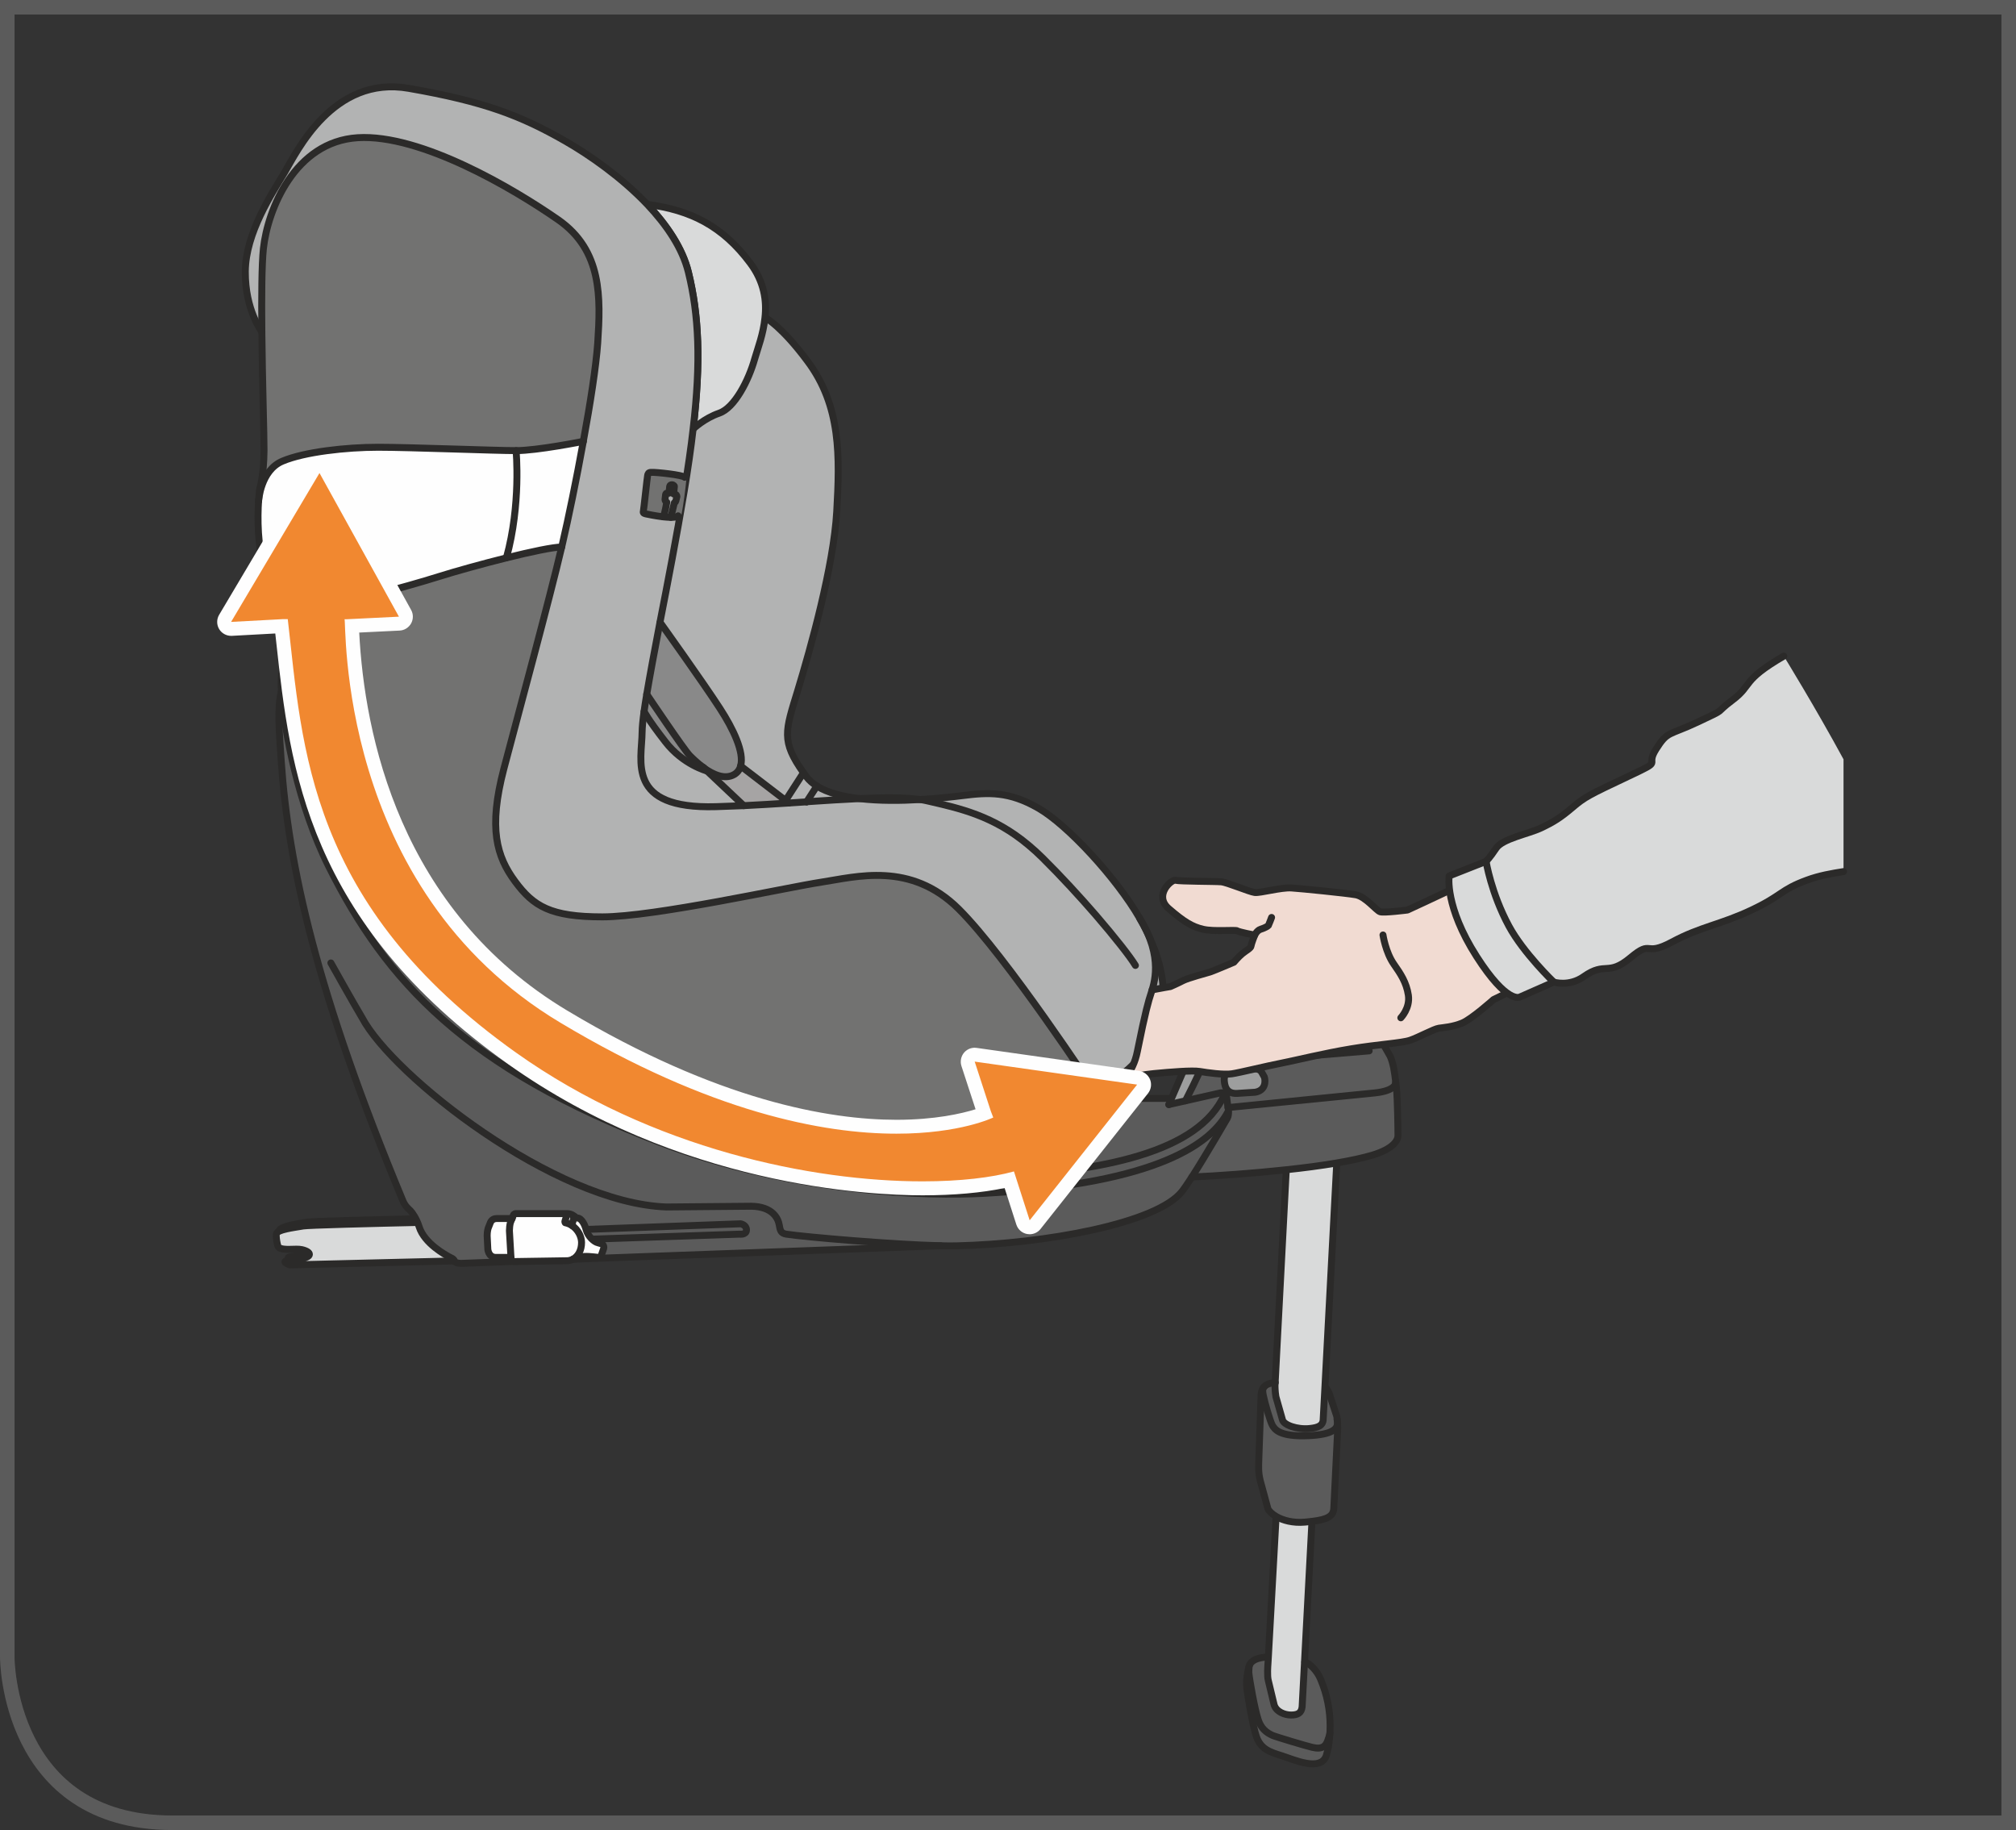 <?xml version="1.0" encoding="UTF-8"?>
<!DOCTYPE svg PUBLIC "-//W3C//DTD SVG 1.1//EN" "http://www.w3.org/Graphics/SVG/1.1/DTD/svg11.dtd">
<!-- Creator: CorelDRAW 2017 -->
<svg xmlns="http://www.w3.org/2000/svg" xml:space="preserve" width="24.424mm" height="22.168mm" version="1.1" style="shape-rendering:geometricPrecision; text-rendering:geometricPrecision; image-rendering:optimizeQuality; fill-rule:evenodd; clip-rule:evenodd"
viewBox="0 0 777.37 705.56"
 xmlns:xlink="http://www.w3.org/1999/xlink">
 <rect x="0" y="0" width="777.37" height="705.56" fill="#333333" stroke="none"/>
 <defs>
  <style type="text/css">
   <![CDATA[
    .str2 {stroke:#5B5B5B;stroke-width:5.61;stroke-miterlimit:4}
    .str0 {stroke:#2B2A29;stroke-width:2.68;stroke-linecap:round;stroke-linejoin:round;stroke-miterlimit:10}
    .str1 {stroke:#2B2A29;stroke-width:2.68;stroke-linecap:round;stroke-linejoin:round;stroke-miterlimit:4}
    .fil6 {fill:none;fill-rule:nonzero}
    .fil8 {fill:#FEFEFE;fill-rule:nonzero}
    .fil5 {fill:#D9DADA;fill-rule:nonzero}
    .fil0 {fill:#B2B3B3;fill-rule:nonzero}
    .fil9 {fill:#9D9E9E;fill-rule:nonzero}
    .fil7 {fill:#898989;fill-rule:nonzero}
    .fil1 {fill:#727271;fill-rule:nonzero}
    .fil2 {fill:#5B5B5B;fill-rule:nonzero}
    .fil10 {fill:#F1DBD2;fill-rule:nonzero}
    .fil11 {fill:#F18830;fill-rule:nonzero}
    .fil3 {fill:#A3CCED;fill-rule:nonzero}
    .fil4 {fill:#A6A4A4;fill-rule:nonzero}
   ]]>
  </style>
 </defs>
 <g id="Слой_x0020_1">
  <path class="fil0" d="M309.83 297.9l-6.91 10.71 1.26 0.99c2.34,-0.17 4.63,-0.32 6.88,-0.46l0 -0.03 3.93 -6.08c-1.63,-1.01 -3.02,-2.22 -4.06,-3.64 -0.37,-0.53 -0.73,-1.01 -1.1,-1.49zm5.17 5.13c4.15,2.63 9.99,4.1 16.41,4.86 -6.22,0.28 -13.07,0.72 -20.34,1.21l3.93 -6.08z"/>
  <path class="fil1" d="M420.24 423.48c-3.07,4.29 -10.03,12.26 -22.27,17.32 -16.88,6.95 -71.87,10 -74.81,10.13l-0.12 0c-54.55,-7.81 -111.67,-29.35 -149.32,-57.76 -13.92,-10.47 -24.39,-23.55 -32.2,-36.97 -8.72,-21.93 -9.76,-38.31 -13.74,-54.06 -4.98,-19.7 -10.9,-50.53 -16.96,-61.16 -3.2,-5.59 -5.41,-10.94 -6.78,-14.7 1.37,3.48 5.49,10.88 14.77,9.11 12,-2.26 37.67,-9.06 50.46,-13.1 6.4,-2.02 16.6,-4.86 26.04,-7.21 9.43,-2.35 18.08,-4.17 21.31,-4.17 -4.68,20.03 -16.36,62.91 -22.28,85.45 -6.05,23.03 -2.82,33.87 4.31,43.49 7.11,9.6 13.71,13.64 33.64,13.64 19.97,0 71.2,-11.37 84.52,-13.39 13.32,-2.01 34.31,-8.08 52.89,10.36 18.54,18.46 52.42,70.08 52.42,70.08 0,0 -0.57,1.12 -1.85,2.95z"/>
  <path class="fil2" d="M397.97 440.8c12.24,-5.05 19.2,-13.02 22.26,-17.33l31.5 0 18.84 -2.11 2.63 3.3 -11.82 14.56c0,0 -18.91,13.07 -85.47,15.1 -16.74,0.54 -34.4,-0.78 -52.76,-3.39 2.95,-0.12 57.96,-3.18 74.83,-10.14z"/>
  <path class="fil3" d="M354.7 308.25c-7.25,0.44 -15.68,0.53 -23.29,-0.37 9.46,-0.44 17.45,-0.48 23.29,0.37z"/>
  <path class="fil0" d="M295.49 122.67c0,0 6.15,3.48 15.76,16.38 13.18,17.45 12.55,37.19 11.38,58.18 -1.17,21 -10.11,52.84 -15.05,69.02 -4.77,15.59 -6.43,19.42 2.23,31.64l-6.9 10.72 -17.35 -13.31c1.47,-5.21 -2.79,-14.24 -7.98,-22.21 -6.57,-10.11 -23.06,-33.14 -23.06,-33.14l-0.04 0c3.02,-15.45 6.45,-33.21 9.35,-50.57 1.46,-8.74 2.62,-16.71 3.45,-24.03l0.04 0c0,0 4.17,-4.05 10.04,-6.08 5.9,-2.02 11.34,-12.62 13.69,-21 1.17,-4.04 3.3,-9.51 3.92,-15.71l0.53 0.09z"/>
  <path class="fil4" d="M286.78 310.6l-14.16 -13.35 -1.21 -1.18c3.5,2.51 7.99,4.62 11.64,2.56 1.32,-0.77 2.15,-1.91 2.53,-3.32l17.33 13.31 1.26 0.98c-5.6,0.37 -11.45,0.73 -17.39,1.01z"/>
  <path class="fil5" d="M277.35 159.28c-5.86,2.02 -10.03,6.06 -10.03,6.06l-0.04 0c3.05,-25.92 2.23,-43.86 -1.83,-60.4 -2.27,-9.27 -8.34,-18.21 -15.85,-26.14 16.88,2.19 29.04,8.41 39.66,22.58 5.47,7.28 6.45,14.64 5.7,21.2 -0.62,6.18 -2.74,11.65 -3.92,15.69 -2.35,8.38 -7.78,18.98 -13.69,21z"/>
  <path class="fil6 str0" d="M277.35 159.28c-5.86,2.02 -10.03,6.06 -10.03,6.06l-0.04 0c3.05,-25.92 2.23,-43.86 -1.83,-60.4 -2.27,-9.27 -8.34,-18.21 -15.85,-26.14 16.88,2.19 29.04,8.41 39.66,22.58 5.47,7.28 6.45,14.64 5.7,21.2 -0.62,6.18 -2.74,11.65 -3.92,15.69 -2.35,8.38 -7.78,18.98 -13.69,21z"/>
  <path class="fil7" d="M283.06 298.63c-3.65,2.07 -8.14,-0.04 -11.64,-2.55l-0.12 -0.12c-2.48,-1.77 -4.43,-3.76 -5.33,-4.65 -2.15,-2.16 -16.57,-23.63 -16.57,-23.63 1.28,-7.53 3.07,-17.08 5.11,-27.72l0.03 0c0,0 16.51,23.03 23.06,33.15 5.18,7.96 9.46,16.99 8,22.2 -0.39,1.43 -1.21,2.55 -2.53,3.32z"/>
  <path class="fil0" d="M286.78 310.6c-3.57,0.16 -7.12,0.28 -10.72,0.4 -34.8,1.01 -28.53,-17.68 -28.45,-28.81 0.01,-1.81 0.28,-4.48 0.75,-7.89 0,0 1.34,2.84 8.19,11.66 6.81,8.86 16.08,11.29 16.08,11.29l14.16 13.35z"/>
  <path class="fil7" d="M271.42 296.08l1.22 1.17c0,0 -9.27,-2.43 -16.09,-11.29 -6.86,-8.81 -8.19,-11.65 -8.19,-11.65 0.26,-1.99 0.64,-4.21 1.02,-6.64 0,0 14.43,21.49 16.57,23.62 0.9,0.9 2.85,2.89 5.33,4.66l0.12 0.12z"/>
  <path class="fil8" d="M224.93 170.16c-2.69,14.72 -5.77,29.7 -8.04,39.45 -0.09,0.4 -0.21,0.84 -0.31,1.3 -3.23,0 -11.88,1.81 -21.31,4.17 5.7,-20.61 3.71,-41.34 3.71,-41.34 8.2,0 25.94,-3.57 25.94,-3.57z"/>
  <path class="fil8" d="M199 173.72c0,0 1.99,20.76 -3.73,41.34 -9.43,2.36 -19.63,5.19 -26.03,7.21 -12.8,4.05 -38.47,10.85 -50.47,13.12 -9.27,1.77 -13.38,-5.63 -14.76,-9.11 -0.12,-0.28 -0.2,-0.53 -0.28,-0.78 -0.08,-0.24 -0.17,-0.53 -0.28,-0.76 -0.04,-0.12 -0.04,-0.2 -0.04,-0.2 -0.8,-2.39 -1.2,-3.81 -1.2,-3.81 -3.04,-10.23 -2.92,-21.36 -2.5,-27.55 0,0 0.73,-11.89 9.23,-15.4 8.45,-3.57 24.59,-5.36 36.87,-5.36 12.27,0 45,1.3 53.19,1.3z"/>
  <path class="fil3" d="M103.46 224.74c0.12,0.25 0.2,0.53 0.28,0.78 -0.12,-0.37 -0.24,-0.62 -0.28,-0.78z"/>
  <path class="fil1" d="M100.15 188.37c0,0 1.59,-4.81 1.65,-14.65 0.04,-5.78 -0.63,-26.61 -0.82,-45.8 -0.16,-13.39 -0.07,-25.97 0.58,-32.11 1.63,-14.9 12.02,-41.2 36.36,-42.74 24.31,-1.49 60.22,19.75 77.28,31.64 17.08,11.86 16.4,30.07 15.27,47.51 -0.6,8.72 -2.82,23.22 -5.54,37.95 0,0 -17.75,3.55 -25.94,3.55 -8.19,0 -40.91,-1.28 -53.19,-1.28 -12.28,0 -28.42,1.76 -36.87,5.33 -8.5,3.53 -9.23,15.4 -9.23,15.4 0.18,-2.98 0.44,-4.81 0.44,-4.81z"/>
  <path class="fil0" d="M137.92 53.07c-24.32,1.54 -34.73,27.84 -36.34,42.74 -0.66,6.14 -0.74,18.73 -0.6,32.11 0,0 -6.49,-8.33 -6.39,-23.25 0.1,-14.95 10.44,-30.35 15.11,-38.17 4.65,-7.85 18.68,-37.58 47.96,-32.45 29.22,5.1 43.22,10.57 60.34,20.36 9.62,5.5 21.84,14.12 31.6,24.4 7.51,7.93 13.6,16.87 15.85,26.13 4.06,16.55 4.88,34.48 1.84,60.41 -0.84,7.33 -2,15.29 -3.45,24.04 -2.9,17.35 -6.33,35.11 -9.35,50.57 -2.03,10.63 -3.83,20.19 -5.1,27.71 -0.39,2.43 -0.76,4.65 -1.03,6.64 -0.47,3.4 -0.73,6.06 -0.74,7.89 -0.09,11.13 -6.34,29.81 28.44,28.8 3.6,-0.11 7.16,-0.24 10.72,-0.39 5.94,-0.29 11.79,-0.67 17.4,-1.02 2.34,-0.16 4.62,-0.33 6.87,-0.44l0 -0.04c7.3,-0.48 14.13,-0.93 20.36,-1.21 7.6,0.89 16.03,0.81 23.28,0.36 7.25,-0.4 13.39,-1.12 16.55,-1.53 9.99,-1.26 17.82,-1.67 29.1,4.81 11.33,6.48 29.51,27.47 39.12,42.49 29.31,45.81 -17.37,66.51 -17.37,66.51 0,0 -33.89,-51.63 -52.42,-70.07 -18.57,-18.45 -39.57,-12.39 -52.89,-10.37 -13.32,2.02 -64.55,13.4 -84.53,13.4 -19.93,0 -26.52,-4.05 -33.62,-13.64 -7.14,-9.62 -10.38,-20.47 -4.33,-43.49 5.93,-22.53 17.6,-65.43 22.29,-85.46 0.08,-0.44 0.21,-0.89 0.29,-1.28 2.28,-9.76 5.37,-24.72 8.05,-39.46 2.71,-14.72 4.95,-29.21 5.53,-37.95 1.15,-17.43 1.81,-35.65 -15.26,-47.49 -17.07,-11.89 -52.97,-33.14 -77.3,-31.64z"/>
  <path class="fil6 str0" d="M118.69 283.45c0,0 2.4,37.58 22.81,72.75 7.81,13.43 18.28,26.5 32.21,36.98 37.66,28.39 94.78,49.93 149.31,57.75"/>
  <line class="fil6 str0" x1="451.73" y1="423.48" x2="420.24" y2= "423.48" />
  <path class="fil6 str0" d="M104.02 226.28c1.36,3.76 3.57,9.11 6.78,14.69 0.74,1.32 1.51,2.98 2.26,4.89"/>
  <path class="fil6 str0" d="M103.46 224.74c0.12,0.25 0.2,0.53 0.28,0.78"/>
  <path class="fil6 str0" d="M323.03 450.93l0.12 0c2.95,-0.12 57.95,-3.18 74.82,-10.13 12.23,-5.04 19.2,-13.02 22.25,-17.33 1.28,-1.82 1.87,-2.94 1.87,-2.94 0,0 -33.9,-51.64 -52.42,-70.08 -18.58,-18.46 -39.58,-12.38 -52.9,-10.36 -13.32,2.03 -64.55,13.4 -84.51,13.4 -19.93,0 -26.54,-4.05 -33.63,-13.64 -7.13,-9.62 -10.38,-20.47 -4.33,-43.5 5.93,-22.52 17.61,-65.4 22.29,-85.45 0.09,-0.44 0.21,-0.89 0.3,-1.29 2.28,-9.74 5.37,-24.7 8.04,-39.44 2.72,-14.73 4.95,-29.21 5.55,-37.95 1.14,-17.45 1.8,-35.65 -15.26,-47.51 -17.07,-11.88 -52.97,-33.14 -77.3,-31.62 -24.32,1.52 -34.73,27.82 -36.35,42.71 -0.65,6.14 -0.74,18.73 -0.6,32.12 0.19,19.18 0.88,40.02 0.84,45.81 -0.08,9.82 -1.66,14.64 -1.66,14.64 0,0 -0.26,1.81 -0.45,4.82 -0.4,6.18 -0.52,17.3 2.51,27.54 0,0 0.4,1.43 1.2,3.81"/>
  <path class="fil6 str0" d="M99.71 193.19c0,0 0.74,-11.9 9.24,-15.41 8.44,-3.57 24.59,-5.35 36.86,-5.35 12.27,0 45,1.3 53.19,1.3 8.2,0 25.94,-3.57 25.94,-3.57"/>
  <path class="fil6 str0" d="M103.42 224.55c0,0 0,0.09 0.04,0.2 0.03,0.17 0.16,0.42 0.28,0.76 0.07,0.25 0.16,0.49 0.28,0.77 1.36,3.48 5.48,10.88 14.76,9.11 12,-2.27 37.67,-9.06 50.46,-13.11 6.4,-2.02 16.61,-4.85 26.04,-7.21 9.43,-2.34 18.08,-4.17 21.31,-4.17"/>
  <path class="fil6 str0" d="M199 173.72c0,0 1.99,20.76 -3.73,41.34"/>
  <path class="fil6 str0" d="M311.06 309.1c7.29,-0.48 14.13,-0.93 20.34,-1.21 9.46,-0.44 17.45,-0.48 23.29,0.36 0.98,0.12 1.87,0.28 2.69,0.48 12.68,2.92 25.67,5.7 39.33,17.2 1.75,1.46 3.5,3.03 5.29,4.82 7.12,7.04 14.35,14.93 20.53,22.05 7.39,8.58 13.22,15.98 15.29,19.41"/>
  <path class="fil6 str0" d="M100.98 127.93c0,0 -6.49,-8.33 -6.39,-23.27 0.11,-14.93 10.44,-30.34 15.12,-38.15 4.64,-7.85 18.67,-37.58 47.94,-32.45 29.22,5.1 43.23,10.56 60.34,20.34 9.62,5.51 21.84,14.13 31.6,24.4 7.5,7.94 13.58,16.88 15.85,26.14 4.06,16.55 4.88,34.47 1.83,60.41 -0.83,7.32 -1.99,15.29 -3.44,24.04 -2.9,17.35 -6.33,35.11 -9.35,50.56 -2.04,10.64 -3.83,20.19 -5.1,27.72 -0.39,2.43 -0.77,4.65 -1.03,6.64 -0.47,3.4 -0.73,6.06 -0.75,7.89 -0.08,11.13 -6.33,29.81 28.45,28.8 3.6,-0.12 7.16,-0.24 10.72,-0.39 5.94,-0.29 11.79,-0.66 17.4,-1.02 2.34,-0.17 4.62,-0.32 6.87,-0.45"/>
  <path class="fil6 str0" d="M422.09 420.53c0,0 45.34,-18.01 17.37,-66.52 -8.9,-15.44 -27.8,-36 -39.12,-42.47 -11.29,-6.47 -19.12,-6.08 -29.1,-4.82 -3.16,0.4 -9.31,1.12 -16.54,1.54 -7.25,0.44 -15.68,0.53 -23.29,-0.37 -6.42,-0.76 -12.26,-2.22 -16.43,-4.84 -1.63,-1.02 -3,-2.22 -4.07,-3.65 -0.36,-0.53 -0.72,-1.01 -1.09,-1.48 -8.67,-12.24 -7,-16.08 -2.23,-31.66 4.94,-16.18 13.86,-48.01 15.05,-69.01 1.18,-21.01 1.79,-40.73 -11.38,-58.18 -9.61,-12.91 -15.77,-16.39 -15.77,-16.39"/>
  <path class="fil6 str0" d="M271.29 295.95c-2.48,-1.79 -4.43,-3.76 -5.32,-4.65 -2.17,-2.15 -16.59,-23.64 -16.59,-23.64"/>
  <path class="fil6 str0" d="M254.53 239.95c0,0 16.5,23.03 23.05,33.14 5.19,7.97 9.47,17 8,22.21 -0.37,1.43 -1.2,2.55 -2.51,3.32 -3.66,2.07 -8.15,-0.04 -11.66,-2.55"/>
  <polyline class="fil6 str0" points="271.05,295.75 271.3,295.96 271.42,296.08 272.64,297.25 286.78,310.61 "/>
  <polyline class="fil6 str0" points="285.58,295.31 302.93,308.62 304.18,309.59 "/>
  <path class="fil6 str0" d="M272.63 297.25c0,0 -9.27,-2.43 -16.09,-11.29 -6.85,-8.81 -8.17,-11.66 -8.17,-11.66"/>
  <line class="fil6 str0" x1="309.83" y1="297.9" x2="302.92" y2= "308.61" />
  <polyline class="fil6 str0" points="314.99,303.03 311.06,309.1 311.06,309.15 "/>
  <path class="fil2" d="M246.62 468.32l-17.63 0.26 0.02 2.1c0,0.5 -0.42,0.93 -0.92,0.94l-1.55 0.01c-0.51,0.01 -0.95,-0.42 -0.95,-0.92l-0.02 -2.08 -4.02 0.05 0.02 2.07c0.01,0.5 -0.41,0.91 -0.92,0.92l-1.55 0.01c-0.52,0 -0.94,-0.4 -0.94,-0.91l-0.01 -2.04 -4.66 0.08 0.01 1.46 -1.66 0.02 -0.04 -1.47c0,0 -89.67,1.67 -93.72,2.39 -4.06,0.7 -9.17,1.57 -10.26,2.93 -2.32,2.94 5.18,5.1 9.85,6.19 4.08,0.97 3.45,2.86 0.3,3.26 -2.51,0.32 -1.71,0.3 -5.35,0.81 -3.65,0.5 0.4,1.82 0.4,1.82l64.1 -1.56 1.72 -3.06 11.87 -0.6 50.33 -0.81 5.88 -0.6 -0.3 -11.27z"/>
  <path class="fil6 str1" d="M246.62 468.32l-17.63 0.26 0.02 2.1c0,0.5 -0.42,0.93 -0.92,0.94l-1.55 0.01c-0.51,0.01 -0.95,-0.42 -0.95,-0.92l-0.02 -2.08 -4.02 0.05 0.02 2.07c0.01,0.5 -0.41,0.91 -0.92,0.92l-1.55 0.01c-0.52,0 -0.94,-0.4 -0.94,-0.91l-0.01 -2.04 -4.66 0.08 0.01 1.46 -1.66 0.02 -0.04 -1.47c0,0 -89.67,1.67 -93.72,2.39 -4.06,0.7 -9.17,1.57 -10.26,2.93 -2.32,2.94 5.18,5.1 9.85,6.19 4.08,0.97 3.45,2.86 0.3,3.26 -2.51,0.32 -1.71,0.3 -5.35,0.81 -3.65,0.5 0.4,1.82 0.4,1.82l64.1 -1.56 1.72 -3.06 11.87 -0.6 50.33 -0.81 5.88 -0.6 -0.3 -11.27z"/>
  <path class="fil0" d="M245.39 469.78l-17.63 0.25 0.02 2.1c0,0.51 -0.41,0.93 -0.92,0.94l-1.55 0.01c-0.51,0 -0.94,-0.42 -0.94,-0.92l-0.02 -2.08 -4.02 0.07 0.02 2.06c0.01,0.49 -0.42,0.92 -0.92,0.92l-1.55 0.01c-0.52,0 -0.95,-0.4 -0.95,-0.9l0 -2.04 -4.66 0.08 0.01 1.45 -1.66 0.02 -0.03 -1.46c0,0 -89.67,1.67 -93.72,2.38 -4.06,0.71 -9.47,1.39 -10.26,2.94 -0.6,1.21 0.32,5.28 1.43,5.57 2.23,0.61 6.25,0.09 8.42,0.62 4.07,0.98 3.45,2.85 0.3,3.26 -2.51,0.32 -1.71,0.3 -5.36,0.81 -3.65,0.5 0.4,1.82 0.4,1.82l64.1 -1.56 1.72 -3.07 11.87 -0.59 50.33 -0.82 5.88 -0.61 -0.3 -11.26z"/>
  <path class="fil5" d="M245.39 469.78l-17.63 0.25 0.02 2.1c0,0.51 -0.41,0.93 -0.92,0.94l-1.55 0.01c-0.51,0 -0.94,-0.42 -0.94,-0.92l-0.02 -2.08 -4.02 0.07 0.02 2.06c0.01,0.49 -0.42,0.92 -0.92,0.92l-1.55 0.01c-0.52,0 -0.95,-0.4 -0.95,-0.9l0 -2.04 -4.66 0.08 0.01 1.45 -1.66 0.02 -0.03 -1.46c0,0 -89.67,1.67 -93.72,2.38 -4.06,0.71 -9.61,1.34 -10.26,2.94 -0.36,0.92 0.38,5.02 0.84,5.33 2.02,1.38 6.56,0.27 9,0.85 4.07,0.98 3.45,2.85 0.3,3.26 -2.51,0.32 -1.71,0.3 -5.36,0.81 -3.65,0.5 0.4,1.82 0.4,1.82l64.1 -1.56 1.72 -3.07 11.87 -0.59 50.33 -0.82 5.88 -0.61 -0.3 -11.26z"/>
  <path class="fil6 str1" d="M245.39 469.78l-17.63 0.25 0.02 2.1c0,0.51 -0.41,0.93 -0.92,0.94l-1.55 0.01c-0.51,0 -0.94,-0.42 -0.94,-0.92l-0.02 -2.08 -4.02 0.07 0.02 2.06c0.01,0.49 -0.42,0.92 -0.92,0.92l-1.55 0.01c-0.52,0 -0.95,-0.4 -0.95,-0.9l0 -2.04 -4.66 0.08 0.01 1.45 -1.66 0.02 -0.03 -1.46c0,0 -89.67,1.67 -93.72,2.38 -4.06,0.71 -9.61,1.34 -10.26,2.94 -0.36,0.92 0.38,5.02 0.84,5.33 2.02,1.38 6.56,0.27 9,0.85 4.07,0.98 3.45,2.85 0.3,3.26 -2.51,0.32 -1.71,0.3 -5.36,0.81 -3.65,0.5 0.4,1.82 0.4,1.82l64.1 -1.56 1.72 -3.07 11.87 -0.59 50.33 -0.82 5.88 -0.61 -0.3 -11.26z"/>
  <path class="fil2" d="M515.76 548.59c-0.07,-1.35 -0.24,-2.58 -0.6,-3.42l-2.57 -7.93c0,0 -0.64,-1.47 -1.62,-2.59l-0.08 0 -0.67 12.38c0,2.61 -1.98,3.42 -5.19,3.73 -4.86,0.51 -10.18,-1.36 -10.54,-3.48l-2.5 -8.77c-0.35,-2 -0.35,-4.17 -0.35,-4.17l0.07 -1.31c-1.88,0.23 -5.28,0.54 -5.41,4.97l0 0.08 -0.88 23.95c-0.11,3.84 -0.25,5.59 0.51,8.69l2.97 10.92c0.36,0.84 1.5,2.06 3.28,3.04 2.52,1.45 6.3,2.58 11.09,2.14 0.92,-0.09 1.79,-0.18 2.58,-0.27 6.16,-0.74 8.25,-2.06 8.44,-4.91l1.51 -29.9c0.06,-0.99 0.06,-2.11 -0.04,-3.15z"/>
  <path class="fil2" d="M509.16 647.27c-1.24,-3.01 -3.98,-5.93 -6.04,-6.52l-0.09 0 -0.92 17.29c-0.27,2.49 -1.82,3.15 -4.29,3.15 -2.46,0 -5.7,-1.23 -6.51,-3.9l-2.22 -9.3c-0.54,-1.85 -0.19,-6.14 -0.19,-6.14l0.19 -3.08 -0.19 0c-1.21,0.22 -6.42,0.22 -7.34,3.84 -0.2,0.79 -0.36,1.47 -0.44,2.12 -0.52,2.43 -0.52,4.21 -0.3,6.41 0.3,2.81 2.23,14.06 3.63,18.25 1.68,5.02 5.38,6.13 9.85,7.53 4.46,1.39 15.24,6.39 17.2,-0.32 0.58,-1.98 0.97,-4.1 1.16,-6.28 0.18,-1.59 0.24,-3.26 0.24,-4.96 0,-5.81 -1.07,-11.89 -3.72,-18.11z"/>
  <path class="fil5" d="M491.7 533.03l4.28 -81.93 -0.02 -0.33c6.86,-0.74 13.55,-1.62 19.46,-2.63l0.04 0.21 -4.56 86.28 -0.65 12.41c0,2.59 -2,3.39 -5.22,3.72 -4.83,0.51 -10.16,-1.36 -10.52,-3.48l-2.5 -8.77c-0.37,-2 -0.37,-4.17 -0.37,-4.17l0.08 -1.31z"/>
  <path class="fil5" d="M505.89 586.7l-2.86 54.06 -0.93 17.27c-0.26,2.5 -1.8,3.17 -4.26,3.17 -2.47,0 -5.72,-1.23 -6.51,-3.91l-2.23 -9.27c-0.54,-1.87 -0.18,-6.16 -0.18,-6.16l0.18 -3.06 2.97 -53.83 0.12 -0.28c2.51,1.44 6.3,2.58 11.1,2.13 0.92,-0.09 1.77,-0.19 2.58,-0.28l0.04 0.16z"/>
  <path class="fil6 str0" d="M495.98 451.09l-4.28 81.93 -0.06 1.31c0,0 0,2.17 0.35,4.17l2.5 8.78c0.38,2.1 5.7,3.98 10.53,3.47 3.22,-0.32 5.21,-1.11 5.21,-3.7l0.67 -12.42 4.55 -86.28"/>
  <path class="fil6 str0" d="M491.75 533.03l-0.07 0c-1.87,0.24 -5.25,0.54 -5.41,4.97l0 0.08 -0.85 23.95c-0.12,3.85 -0.23,5.6 0.5,8.69l2.98 10.93c0.36,0.85 1.49,2.04 3.27,3.06 2.52,1.43 6.31,2.56 11.09,2.12 0.93,-0.09 1.79,-0.19 2.59,-0.27 6.17,-0.74 8.24,-2.06 8.46,-4.91l1.47 -29.9c0.07,-0.99 0.07,-2.11 -0.01,-3.16 -0.07,-1.35 -0.25,-2.59 -0.6,-3.42l-2.6 -7.92c0,0 -0.62,-1.48 -1.59,-2.62"/>
  <path class="fil6 str0" d="M515.56 547.17c0.12,0.45 0.18,0.95 0.18,1.43 0,2.23 -1.81,4.49 -11.11,4.91 -11.43,0.51 -13.09,-2.51 -14,-3.99 -0.86,-1.49 -2.99,-8.92 -3.46,-11.39 0,0 -0.7,-2.66 0.25,-3.39"/>
  <path class="fil6 str0" d="M492.05 584.97l-2.97 53.84 -0.18 3.04c0,0 -0.36,4.29 0.18,6.16l2.23 9.28c0.81,2.68 4.05,3.92 6.51,3.92 2.47,0 4.01,-0.67 4.28,-3.17l0.92 -17.29 2.86 -54.05"/>
  <path class="fil6 str0" d="M488.9 638.79c-1.23,0.21 -6.42,0.21 -7.34,3.83 -0.21,0.78 -0.37,1.47 -0.45,2.12 -0.51,2.44 -0.51,4.22 -0.31,6.42 0.31,2.79 2.23,14.05 3.63,18.26 1.69,5.01 5.39,6.11 9.85,7.51 4.47,1.4 15.24,6.39 17.2,-0.3 0.6,-1.99 0.98,-4.09 1.17,-6.28 0.17,-1.61 0.24,-3.27 0.24,-4.95 0,-5.81 -1.08,-11.91 -3.72,-18.12 -1.26,-3.01 -3.99,-5.93 -6.05,-6.52"/>
  <path class="fil6 str0" d="M512.81 668.13c-0.09,0.95 -0.6,2.19 -0.6,2.19 -0.82,2.86 -2.2,4.3 -6.21,3.35 -2.04,-0.45 -14.17,-4.08 -15.35,-4.62 -2.45,-1.11 -4.38,-2.72 -5.47,-5.99 -1.4,-4.19 -3.37,-15.44 -3.64,-18.23 0,0 0.01,-2.43 0.29,-2.88"/>
  <path class="fil2" d="M473.72 396.34l46.83 -3.21c3.78,0 8.12,0.88 10.01,4.5l5.5 9.62c1.19,2.69 1.73,6.33 2.15,10.15l0 0.03c0,0.26 -0.18,3.09 -8.03,3.92l-56.67 5.64 -0.63 -4.65c-0.14,-0.32 -0.35,-0.56 -0.6,-0.73 -0.75,-0.5 -1.71,-0.26 -1.71,-0.26l-13.49 3.05 6.57 -13.9 10.06 -14.16z"/>
  <path class="fil2" d="M538.42 419.2c0.5,4.4 0.64,17.02 0.64,18.64 0,1.62 -1.57,5.01 -9.86,7.49 -3.7,1.11 -8.4,2.12 -13.77,3.03 -5.93,1.02 -12.68,1.89 -19.59,2.64 -12.7,1.37 -26.01,2.31 -36.26,2.78 5.6,-8.76 13.67,-22.68 13.67,-22.68 0.42,-0.75 0.48,-1.71 0.48,-2.49 -0.03,-0.91 -0.22,-1.62 -0.22,-1.62l56.67 -5.64c7.86,-0.83 8.03,-3.66 8.03,-3.93 0.09,0.61 0.15,1.17 0.21,1.78z"/>
  <path class="fil9" d="M487.5 415.18c0.59,1.67 0.48,5.25 -3.54,5.91l-6.95 0.45c-4.67,0.29 -4.86,-3.84 -4.94,-5.03 -0.11,-1.69 0.65,-3.4 3.18,-3.88l7.13 -0.63c2.21,-0.12 3.46,0.27 4.1,1.38l1.02 1.8z"/>
  <polygon class="fil9" points="470.08,403.45 463.65,410.49 457.09,424.4 450.71,425.86 457.09,411.05 467.3,396.34 473.72,396.34 "/>
  <path class="fil3" d="M211.04 414.07c1.85,1.09 3.75,2.12 5.66,3.14 -1.8,-0.9 -3.72,-1.94 -5.66,-3.14z"/>
  <path class="fil2" d="M115.98 254.44c0.42,3.43 3.34,10.47 3.56,13.13 0.45,5.48 8.06,33.2 11.39,49.55 2.2,10.8 4.38,20.33 4.38,20.33 1.37,2.64 2.78,5.25 4.31,7.83 15.64,26.82 38.95,50.4 71.4,68.81 1.95,1.2 3.87,2.25 5.67,3.14 0.12,0.06 0.2,0.12 0.33,0.18 10.75,5.68 22.41,10.86 35.08,15.4 17.99,6.47 39.84,12.7 63.12,16.81 21.01,3.75 43.18,5.69 64.72,4.51 45.91,-2.54 82.18,-9.94 92.13,-32.03l0.21 -0.47c0.24,0.16 0.45,0.39 0.6,0.72l0.63 4.65c0,0 0.18,0.72 0.21,1.62l-0.21 0c-6,11.48 -25.48,27.73 -94.15,31.46 -20.95,1.15 -72.92,0.21 -124.45,-19.48 -75.37,-28.8 -105.96,-62.2 -128.11,-106.46 -11.8,-23.63 -17.31,-52.88 -18.28,-67.67 -0.57,-9.27 1.58,-14.74 4.59,-18.07l2.87 6.04z"/>
  <path class="fil6 str0" d="M113.06 245.84c5.26,13.29 10.35,39.05 14.7,56.3 2.69,10.62 4.04,21.53 7.32,34.24"/>
  <path class="fil2" d="M254.61 484.26l-76.77 2.84c-1.56,0 -2.44,-0.45 -2.55,-0.87 -0.34,-1.02 -1.44,-1.27 -2.13,-1.68 -1.31,-0.74 -9.5,-5.09 -11.54,-11.6 -0.95,-3.09 -2.7,-5.5 -3.35,-6.18 -0.66,-0.64 -1.99,-1.62 -2.91,-3.83 -33.36,-80.18 -44.21,-129.43 -46.93,-169.7 -0.75,-11.05 -1.58,-20.59 0.09,-26.78 0.97,14.8 6.48,44.04 18.29,67.66 22.14,44.26 52.74,77.68 128.1,106.47 51.55,19.69 103.5,20.62 124.45,19.47 68.67,-3.75 88.15,-19.98 94.15,-31.46l0.21 0c0,0.8 -0.07,1.74 -0.48,2.5 0,0 -8.06,13.92 -13.68,22.67 -1.52,2.35 -2.83,4.31 -3.79,5.55 -9.68,12.34 -52.74,20.17 -86.91,20.98 -1.71,0.02 -3.77,0.02 -6.11,-0.03l0 0.03 -65.17 2.38 -42.98 1.57z"/>
  <path class="fil6 str0" d="M473.51 428.61c-6.01,11.47 -25.48,27.72 -94.17,31.47 -20.93,1.13 -72.9,0.2 -124.43,-19.49 -75.38,-28.78 -105.97,-62.2 -128.11,-106.47 -11.8,-23.61 -17.31,-52.86 -18.28,-67.66 -0.57,-9.26 1.58,-14.73 4.59,-18.07l0.67 -0.67"/>
  <path class="fil6 str0" d="M217.03 417.41c10.75,5.68 22.41,10.85 35.1,15.4 17.98,6.47 39.81,12.7 63.09,16.82 21.01,3.75 43.18,5.68 64.71,4.53 45.93,-2.55 82.19,-9.96 92.15,-32.04"/>
  <path class="fil6 str0" d="M216.7 417.22c-1.92,-1.02 -3.81,-2.07 -5.66,-3.14 -32.45,-18.4 -55.77,-41.97 -71.41,-68.81 -1.52,-2.57 -2.94,-5.19 -4.32,-7.81 -15.19,-29.41 -20.92,-66.69 -21.66,-75.78 -0.22,-2.65 0.24,-5.09 1.11,-7.24l0.88 -1.13"/>
  <path class="fil6 str0" d="M193.33 478.93c-1.02,-0.12 -1.37,-0.51 -1.37,-1.89 0,-1.38 1.37,-1.86 1.37,-1.86l92.25 -3.36c0,0 2.26,0.36 2.26,2.36 0,2 -2.62,1.63 -2.62,1.63l-91.89 3.12z"/>
  <path class="fil6 str0" d="M108.52 266.46c-1.67,6.21 -0.84,15.73 -0.09,26.79 2.73,40.28 13.58,89.52 46.92,169.69 0.93,2.22 2.26,3.19 2.91,3.84 0.66,0.66 2.39,3.09 3.36,6.17 2.03,6.5 10.22,10.85 11.54,11.6 0.68,0.42 1.79,0.65 2.12,1.67 0.12,0.41 0.99,0.86 2.55,0.86l76.78 -2.84 42.97 -1.56 65.16 -2.39"/>
  <path class="fil6 str0" d="M457.09 424.41l13.49 -3.05c0,0 0.95,-0.25 1.71,0.26 0.24,0.17 0.45,0.39 0.61,0.73l0.62 4.64c0,0 0.19,0.73 0.21,1.63 0,0.79 -0.06,1.74 -0.48,2.5 0,0 -8.05,13.92 -13.65,22.67 -1.54,2.35 -2.85,4.32 -3.82,5.55 -9.67,12.34 -52.74,20.17 -86.9,20.98 -1.71,0.04 -3.78,0.04 -6.11,-0.03 -18.26,-0.42 -52.47,-3.38 -59.58,-4.47 -2.04,-0.33 -2.37,-1.38 -2.73,-3.63 -0.39,-2.26 -2.37,-7 -10.75,-7.14l-32.7 0.29c-43.22,-1.5 -105.62,-50.71 -117.37,-72.94 -3.43,-5.73 -12.05,-21.15 -12.05,-21.15"/>
  <path class="fil6 str0" d="M450.7 425.85l6.39 -1.44c0,0 5.66,-10.87 6.55,-13.91 0.91,-3.04 9.67,-7.68 10.09,-14.17"/>
  <path class="fil6 str0" d="M538.21 417.43c0.09,0.62 0.16,1.17 0.23,1.78 0.49,4.4 0.62,17.02 0.62,18.63 0,1.64 -1.55,5.01 -9.86,7.51 -3.69,1.09 -8.39,2.11 -13.77,3.02 -5.93,1.02 -12.67,1.9 -19.59,2.63 -12.7,1.38 -26.01,2.31 -36.26,2.79"/>
  <polyline class="fil6 str0" points="474.79,396.27 468.02,396.73 457.1,411.05 450.71,425.85 "/>
  <path class="fil6 str0" d="M538.21 417.41c-0.41,-3.81 -0.95,-7.47 -2.15,-10.16l-5.49 -9.63c-1.87,-3.62 -6.23,-4.48 -10,-4.48l-45.77 3.12"/>
  <path class="fil6 str0" d="M538.21 417.41l0 0.04c0,0.26 -0.18,3.07 -8.03,3.91l-56.66 5.65"/>
  <path class="fil6 str0" d="M477.02 421.54c-4.67,0.3 -4.85,-3.83 -4.94,-5.04 -0.12,-1.67 0.67,-3.38 3.17,-3.86l7.13 -0.62c2.22,-0.13 3.45,0.27 4.12,1.37l1.02 1.8c0.56,1.67 0.47,5.25 -3.55,5.91l-6.95 0.45z"/>
  <line class="fil6 str0" x1="457.09" y1="411.05" x2="527.95" y2= "405.15" />
  <path class="fil8" d="M226.01 474.07c0.68,2.64 3.18,4.8 4.5,5.06l1.49 0.43c0.6,0.15 0.99,1.03 0.75,1.82l-0.46 1.32 -0.53 1.53c-0.16,0.63 -0.6,0.56 -1.59,0.48 -0.99,-0.1 -4.92,-0.66 -6.41,0 -1.11,0.47 -1.98,0.74 -2.82,0.74 1.95,-1.08 3.29,-3.36 3.29,-6.41 0,-2.18 -1.29,-4.97 -3.65,-6.55l0.03 -0.02c0,0 -0.03,-0.53 0.15,-0.99l0.43 -1.76c0,0 0.08,-0.27 0.42,-0.27l0.57 0.06 0.86 0.12c0.95,0.18 2.28,1.83 2.97,4.43z"/>
  <path class="fil8" d="M198.89 467.89l19.72 0c1.74,0 2.87,0.93 3.57,1.59l0 0.02 -0.57 -0.04c-0.34,0 -0.42,0.26 -0.42,0.26l-0.43 1.76c-0.18,0.46 -0.14,1 -0.14,1l-0.04 0.03c2.37,1.55 3.66,4.33 3.66,6.52 0,3.05 -1.35,5.33 -3.3,6.42 -0.66,0.31 -1.35,0.54 -2.1,0.58l-20.56 0.35c-1.19,0 -1.23,-1.1 -1.23,-1.21l-0.02 -0.39 -0.6 -10.34c0,-0.9 0.15,-2.3 0.38,-3.11l0.64 -1.55 0.48 -1.21c0.2,-0.68 0.95,-0.68 0.95,-0.68z"/>
  <path class="fil8" d="M196.43 474.46l0.6 10.34 -0.07 0 -5.69 0c-0.84,0 -1.47,-0.25 -1.92,-0.63 -0.77,-0.63 -1.08,-1.59 -1.22,-2.36l-0.27 -5.37c0,-1.72 0.35,-2.89 0.35,-2.89l0.88 -2.18c0.45,-1.15 1.5,-1.59 2.49,-1.59l5.87 0 -0.64 1.56c-0.24,0.8 -0.38,2.21 -0.38,3.11z"/>
  <path class="fil6 str0" d="M197.48 469.78l-0.04 0 -5.87 0c-0.99,0 -2.03,0.45 -2.48,1.59l-0.87 2.2c0,0 -0.37,1.15 -0.37,2.85l0.27 5.37c0.15,0.79 0.45,1.74 1.23,2.38 0.45,0.38 1.08,0.62 1.91,0.62l5.7 0"/>
  <path class="fil6 str0" d="M222.17 469.49c-0.68,-0.66 -1.83,-1.59 -3.57,-1.59l-19.72 0c0,0 -0.74,0 -0.95,0.69l-0.48 1.19 -0.63 1.56c-0.24,0.81 -0.39,2.22 -0.39,3.12l0.6 10.34 0.04 0.38c0,0.12 0.02,1.2 1.22,1.2l20.56 -0.32c0.74,-0.06 1.44,-0.27 2.1,-0.61 1.94,-1.07 3.3,-3.35 3.3,-6.41 0,-2.19 -1.29,-4.97 -3.67,-6.52 -0.76,-0.53 -1.64,-0.91 -2.63,-1.11 0,0 -0.25,-0.36 -0.09,-0.66l0.66 -2.1"/>
  <path class="fil6 str0" d="M220.61 472.49c0,0 -0.03,-0.55 0.15,-1l0.43 -1.77c0,0 0.08,-0.26 0.42,-0.26l0.57 0.07 0.86 0.11c0.95,0.19 2.28,1.82 2.97,4.43 0.68,2.64 3.18,4.8 4.5,5.05l1.5 0.43c0.6,0.17 0.99,1.06 0.75,1.83l-0.45 1.32 -0.54 1.53c-0.16,0.62 -0.61,0.56 -1.59,0.48 -0.99,-0.09 -4.91,-0.67 -6.41,0 -1.1,0.47 -1.98,0.74 -2.81,0.74"/>
  <path class="fil0" d="M258.67 199.46c0.37,-1.59 1.11,-4.67 1.35,-5.59 0,0 0.48,-0.3 0.56,-0.66l0.43 -1.76c0,0 -0.02,-0.71 -0.48,-0.81l-0.76 -0.19 0.27 -2.98c0,0 -0.19,-0.58 -1,-0.58 -0.81,0.02 -0.82,0.75 -0.82,0.75l-0.25 2.5 -0.79 -0.04c0,0 -0.51,-0.02 -0.55,0.83l-0.19 1.59c0,0 0.02,0.95 0.67,1.11 0,0 -0.7,4.11 -1.3,5.6l0 0.04c0.99,0.1 1.99,0.16 2.86,0.18z"/>
  <path class="fil1" d="M260.02 193.86c-0.23,0.92 -0.95,4.02 -1.35,5.59 1.4,0.02 2.47,-0.12 2.81,-0.58l1.18 0.21c0.93,-4.82 1.6,-10 2.08,-14.98l-0.74 -0.09c-0.56,-0.87 -10.93,-2.01 -12.97,-1.9 -1.02,0.05 -1.15,0.52 -1.3,1.21 -0.17,0.69 -1.46,12.97 -1.63,13.63 -0.16,0.7 -0.02,0.94 0.9,1.17 0.52,0.11 3.74,0.79 6.81,1.16l0.01 -0.03c0.62,-1.51 1.31,-5.6 1.31,-5.6 -0.67,-0.16 -0.68,-1.12 -0.68,-1.12l0.19 -1.59c0.04,-0.85 0.55,-0.82 0.55,-0.82l0.77 0.04 0.25 -2.51c0,0 0.02,-0.72 0.82,-0.75 0.82,0.01 1,0.6 1,0.6l-0.27 2.98 0.77 0.18c0.45,0.11 0.47,0.81 0.47,0.81l-0.41 1.78c-0.09,0.35 -0.57,0.65 -0.57,0.65z"/>
  <path class="fil6 str0" d="M263.99 184.01c-0.56,-0.87 -10.93,-2.01 -12.97,-1.9 -1.02,0.05 -1.15,0.52 -1.3,1.2 -0.16,0.7 -1.46,12.98 -1.62,13.63 -0.17,0.71 -0.04,0.95 0.9,1.18 0.51,0.11 3.73,0.79 6.8,1.15 0.99,0.12 1.99,0.16 2.87,0.18 1.39,0.02 2.47,-0.12 2.8,-0.58"/>
  <path class="fil6 str0" d="M258.67 199.46c0.37,-1.59 1.11,-4.67 1.35,-5.59 0,0 0.48,-0.3 0.56,-0.66l0.43 -1.76c0,0 -0.02,-0.71 -0.48,-0.81l-0.76 -0.19 0.27 -2.98c0,0 -0.19,-0.58 -1,-0.58 -0.81,0.02 -0.82,0.75 -0.82,0.75l-0.25 2.5 -0.79 -0.04c0,0 -0.51,-0.02 -0.55,0.83l-0.19 1.59c0,0 0.02,0.95 0.67,1.11 0,0 -0.7,4.11 -1.3,5.6"/>
  <path class="fil10" d="M685.96 340.52c0,0 -30.2,11.22 -52.64,19.42 -22.42,8.19 -57.41,25.47 -57.41,25.47 0,0 -8.44,7.55 -12.09,9.05 -3.66,1.51 -7.13,1.71 -9.02,2 -1.87,0.26 -7.83,3.54 -11.02,4.63 -3.18,1.09 -12.44,1.57 -22.86,3.32 -10.45,1.74 -20.93,4.36 -26.78,5.5 -5.86,1.16 -16.02,3.67 -19.17,4.13 -3.15,0.47 -9.47,-0.43 -12.33,-0.92 -2.87,-0.48 -11.34,0.21 -17.73,0.82 -4.05,0.39 -7.93,1.25 -11.32,1.75 2.15,-2.25 4.03,-5.54 4.97,-10.34l0 0c3.23,-15.91 4.26,-19.19 5.32,-22.51l0 0 0.36 -1.15c3.28,-0.66 7.03,-1.29 7.03,-1.29 0,0 2.68,-1.16 4.87,-2.28 2.19,-1.11 9.16,-2.91 10.7,-3.44 1.52,-0.52 8.92,-3.67 8.92,-3.67 0,0 1.74,-2.06 3.26,-3.31 1.55,-1.26 3.32,-2.12 3.39,-3 0.08,-0.89 1.39,-4.15 1.39,-4.15 0,0 -6.03,-1.13 -6.67,-1.64 -0.7,-0.51 -8.95,0.38 -13.22,-0.61 -4.26,-0.99 -7.34,-2.86 -13.25,-7.95 -5.92,-5.08 0.99,-11.37 2.61,-10.94 1.62,0.41 15.32,0.37 17.59,0.57 2.28,0.19 10.88,3.88 12.93,4.13 2.04,0.28 10.17,-2.02 14.17,-1.75 4.02,0.26 20.94,1.97 24.76,2.61 3.81,0.65 7.97,6.09 9.44,6.57 1.46,0.47 10.53,-0.69 10.53,-0.69 0,0 42.35,-19.43 59.66,-28.96 17.3,-9.54 63.53,-32.92 63.53,-32.92l20.06 51.56z"/>
  <path class="fil6 str1" d="M665.9 288.97c0,0 -46.23,23.38 -63.53,32.9 -17.3,9.54 -59.66,28.98 -59.66,28.98 0,0 -9.06,1.16 -10.53,0.67 -1.47,-0.47 -5.64,-5.9 -9.44,-6.56 -3.82,-0.65 -20.75,-2.36 -24.76,-2.62 -4,-0.27 -12.13,2.03 -14.17,1.75 -2.06,-0.26 -10.67,-3.93 -12.92,-4.12 -2.29,-0.2 -15.99,-0.16 -17.61,-0.59 -1.62,-0.43 -8.52,5.87 -2.6,10.94 5.9,5.09 8.99,6.96 13.25,7.96 4.26,0.99 12.52,0.1 13.21,0.6 0.65,0.51 6.68,1.63 6.68,1.63 0,0 -1.32,3.27 -1.39,4.16 -0.07,0.88 -1.85,1.73 -3.39,2.99 -1.52,1.26 -3.26,3.32 -3.26,3.32 0,0 -7.39,3.14 -8.92,3.67 -1.55,0.53 -8.52,2.31 -10.71,3.42 -2.18,1.13 -4.85,2.29 -4.85,2.29 0,0 -3.77,0.63 -7.05,1.28m-10.65 34.01c3.39,-0.49 7.28,-1.36 11.32,-1.74 6.4,-0.62 14.87,-1.3 17.73,-0.82 2.85,0.48 9.17,1.38 12.33,0.91 3.13,-0.46 13.31,-2.98 19.16,-4.12 5.85,-1.15 16.34,-3.78 26.78,-5.5 10.42,-1.75 19.7,-2.22 22.87,-3.34 3.19,-1.09 9.14,-4.35 11.02,-4.62 1.87,-0.28 5.34,-0.49 9,-1.99 3.66,-1.51 12.09,-9.05 12.09,-9.05 0,0 34.99,-17.28 57.41,-25.48 22.44,-8.19 52.65,-19.4 52.65,-19.4l-20.06 -51.56"/>
  <path class="fil6 str1" d="M540.16 392.4c0,0 3.63,-3.7 2.91,-8.68 -0.74,-4.97 -3.02,-8.29 -5.58,-11.97 -3.22,-4.6 -4.21,-11.28 -4.21,-11.28"/>
  <path class="fil6 str1" d="M483.73 360.66c0,0 0.91,-1.93 2.33,-2.38 1.39,-0.45 2.8,-1.14 3.03,-1.47 0.21,-0.36 1.23,-3.1 1.23,-3.1"/>
  <path class="fil5" d="M687.83 252.95c-16.44,9.56 -11.96,11.06 -19.69,16.88 -7.74,5.83 -1.56,2.92 -13.21,8.41 -11.66,5.51 -11.82,3.42 -16.38,10.62 -4.56,7.21 3.82,3.63 -10.94,10.58 -14.73,6.97 -16.45,7.78 -21.23,11.85 -4.79,4.07 -7.38,5.65 -12.18,7.93 -4.79,2.27 -14.83,4.11 -17.28,7.79 -2.45,3.7 -3.9,5.09 -3.9,5.09l-14.24 5.62c0,0 -1.79,11.72 10.63,31.09 11.74,18.31 16.59,15.61 16.59,15.61l13.13 -5.78c0,0 5.89,1.87 11.52,-2.1 8.58,-6.05 9.22,0.08 18.1,-7.34 8.63,-7.21 4.95,-0.09 15.99,-6.02 11.03,-5.93 18.65,-6.65 30.65,-12.32 11.99,-5.67 11.03,-7.73 21.38,-11.54 4.81,-1.77 9.54,-2.57 14.09,-3.29l0 -43.29c-10.78,-19.89 -23.03,-39.77 -23.03,-39.77z"/>
  <path class="fil6 str1" d="M687.83 252.95c-16.44,9.56 -11.96,11.06 -19.69,16.88 -7.74,5.83 -1.56,2.92 -13.21,8.41 -11.66,5.51 -11.82,3.42 -16.38,10.62 -4.56,7.21 3.82,3.63 -10.94,10.58 -14.73,6.97 -16.45,7.78 -21.23,11.85 -4.79,4.07 -7.38,5.65 -12.18,7.93 -4.79,2.27 -14.83,4.11 -17.28,7.79 -2.45,3.7 -3.9,5.09 -3.9,5.09l-14.24 5.62c0,0 -1.79,11.72 10.63,31.09 11.74,18.31 16.59,15.61 16.59,15.61l13.13 -5.78c0,0 5.89,1.87 11.52,-2.1 8.58,-6.05 9.22,0.08 18.1,-7.34 8.63,-7.21 4.95,-0.09 15.99,-6.02 11.03,-5.93 18.65,-6.65 30.65,-12.32 11.99,-5.67 11.03,-7.73 21.38,-11.54 4.81,-1.77 9.54,-2.57 14.09,-3.29"/>
  <path class="fil6 str1" d="M599.12 378.63c0,0 -11.71,-11.23 -17.3,-21.62 -6.85,-12.7 -8.79,-24.91 -8.79,-24.91"/>
  <path class="fil6 str0" d="M439.46 354.03c9.35,15.17 5.44,25.51 4.42,28.8 -1.08,3.32 -2.09,6.58 -5.31,22.5 -1.7,8.61 -6.37,12.36 -10.31,13.98"/>
  <path class="fil11" d="M396.56 473.12c-0.98,-0.18 -1.79,-0.88 -2.08,-1.82l-5.29 -16.44c-8.95,2.14 -20.43,3.27 -33.43,3.27 -20.62,0 -92.9,-3.6 -158.33,-50.11 -76.6,-54.45 -83.01,-113.02 -88.15,-160.1l-0.73 -6.51c0,0 -19.38,1.04 -19.42,1.04 -0.93,0 -1.82,-0.48 -2.3,-1.29 -0.52,-0.84 -0.53,-1.91 -0.01,-2.75l34.08 -57.39c0.48,-0.82 1.36,-1.31 2.3,-1.31l0.05 0c0.95,0.01 1.84,0.55 2.31,1.38l30.63 55.36c0.45,0.81 0.44,1.8 -0.01,2.6 -0.45,0.81 -1.28,1.34 -2.21,1.37l-18.26 0.92c1.54,39 14.23,110.23 81.73,150.64 58.59,35.06 102.09,42.43 128.25,42.43 17.84,0 29.31,-3.38 33.89,-5.05l-6.29 -19.21c-0.27,-0.89 -0.09,-1.87 0.5,-2.57 0.52,-0.61 1.27,-0.95 2.06,-0.95 0.13,0 63.01,8.89 63.01,8.89 0.95,0.12 1.76,0.77 2.12,1.66 0.36,0.89 0.21,1.91 -0.39,2.66l-41.44 52.31c-0.52,0.65 -1.29,1.02 -2.11,1.02 -0.15,0 -0.32,-0.02 -0.47,-0.04z"/>
  <path class="fil8" d="M123.2 177.01c-1.89,0 -3.65,1 -4.62,2.63l-34.08 57.39c-1.01,1.71 -1.01,3.83 0.02,5.53 0.98,1.6 2.72,2.58 4.59,2.58 0.1,0 0.2,0 0.29,0l16.75 -0.91 0.44 3.99c5.22,47.61 11.71,106.86 89.29,162 66.07,46.97 139.07,50.62 159.84,50.62 12.07,0 22.89,-0.97 31.66,-2.82l4.52 14.09c0.62,1.91 2.21,3.3 4.15,3.65 0.32,0.06 0.65,0.09 0.98,0.09 1.6,0 3.18,-0.73 4.2,-2.03l41.46 -52.31c1.18,-1.51 1.49,-3.54 0.77,-5.33 -0.71,-1.77 -2.34,-3.04 -4.23,-3.31l-62.64 -8.87c-0.25,-0.04 -0.49,-0.06 -0.75,-0.06 -1.57,0 -3.09,0.7 -4.12,1.92 -1.18,1.42 -1.55,3.36 -0.99,5.12l5.45 16.68c-5.4,1.68 -15.66,4.06 -30.49,4.06 -25.83,0 -68.81,-7.3 -126.87,-42.05 -64.93,-38.85 -78.32,-106.84 -80.3,-145.8l15.58 -0.76c1.85,-0.09 3.51,-1.14 4.42,-2.75 0.9,-1.62 0.91,-3.59 0.01,-5.21l-30.63 -55.36c-0.93,-1.68 -2.7,-2.74 -4.62,-2.77l-0.09 0zm0 5.37l30.63 55.37 -20.12 0.99 -0.87 0c0.87,0 -3.73,103.49 83.21,155.53 57.98,34.71 101.56,42.81 129.63,42.81 24.63,0 37.32,-6.24 37.32,-6.24l-0.92 -2.39 -6.24 -19.16 62.63 8.87 -41.43 52.31 -6.06 -18.84c-8.57,2.38 -20.73,3.83 -35.25,3.83 -42.08,0 -104.12,-12.23 -156.73,-49.62 -80.41,-57.16 -82.35,-117.84 -88.04,-167.14l-1.87 0 -19.98 1.07 34.08 -57.39z"/>
  <path class="fil6 str2" d="M2.81 2.81l0 636.29c0,0 0,63.65 63.65,63.65l708.1 0 0 -699.95 -771.75 0z"/>
 </g>
</svg>
